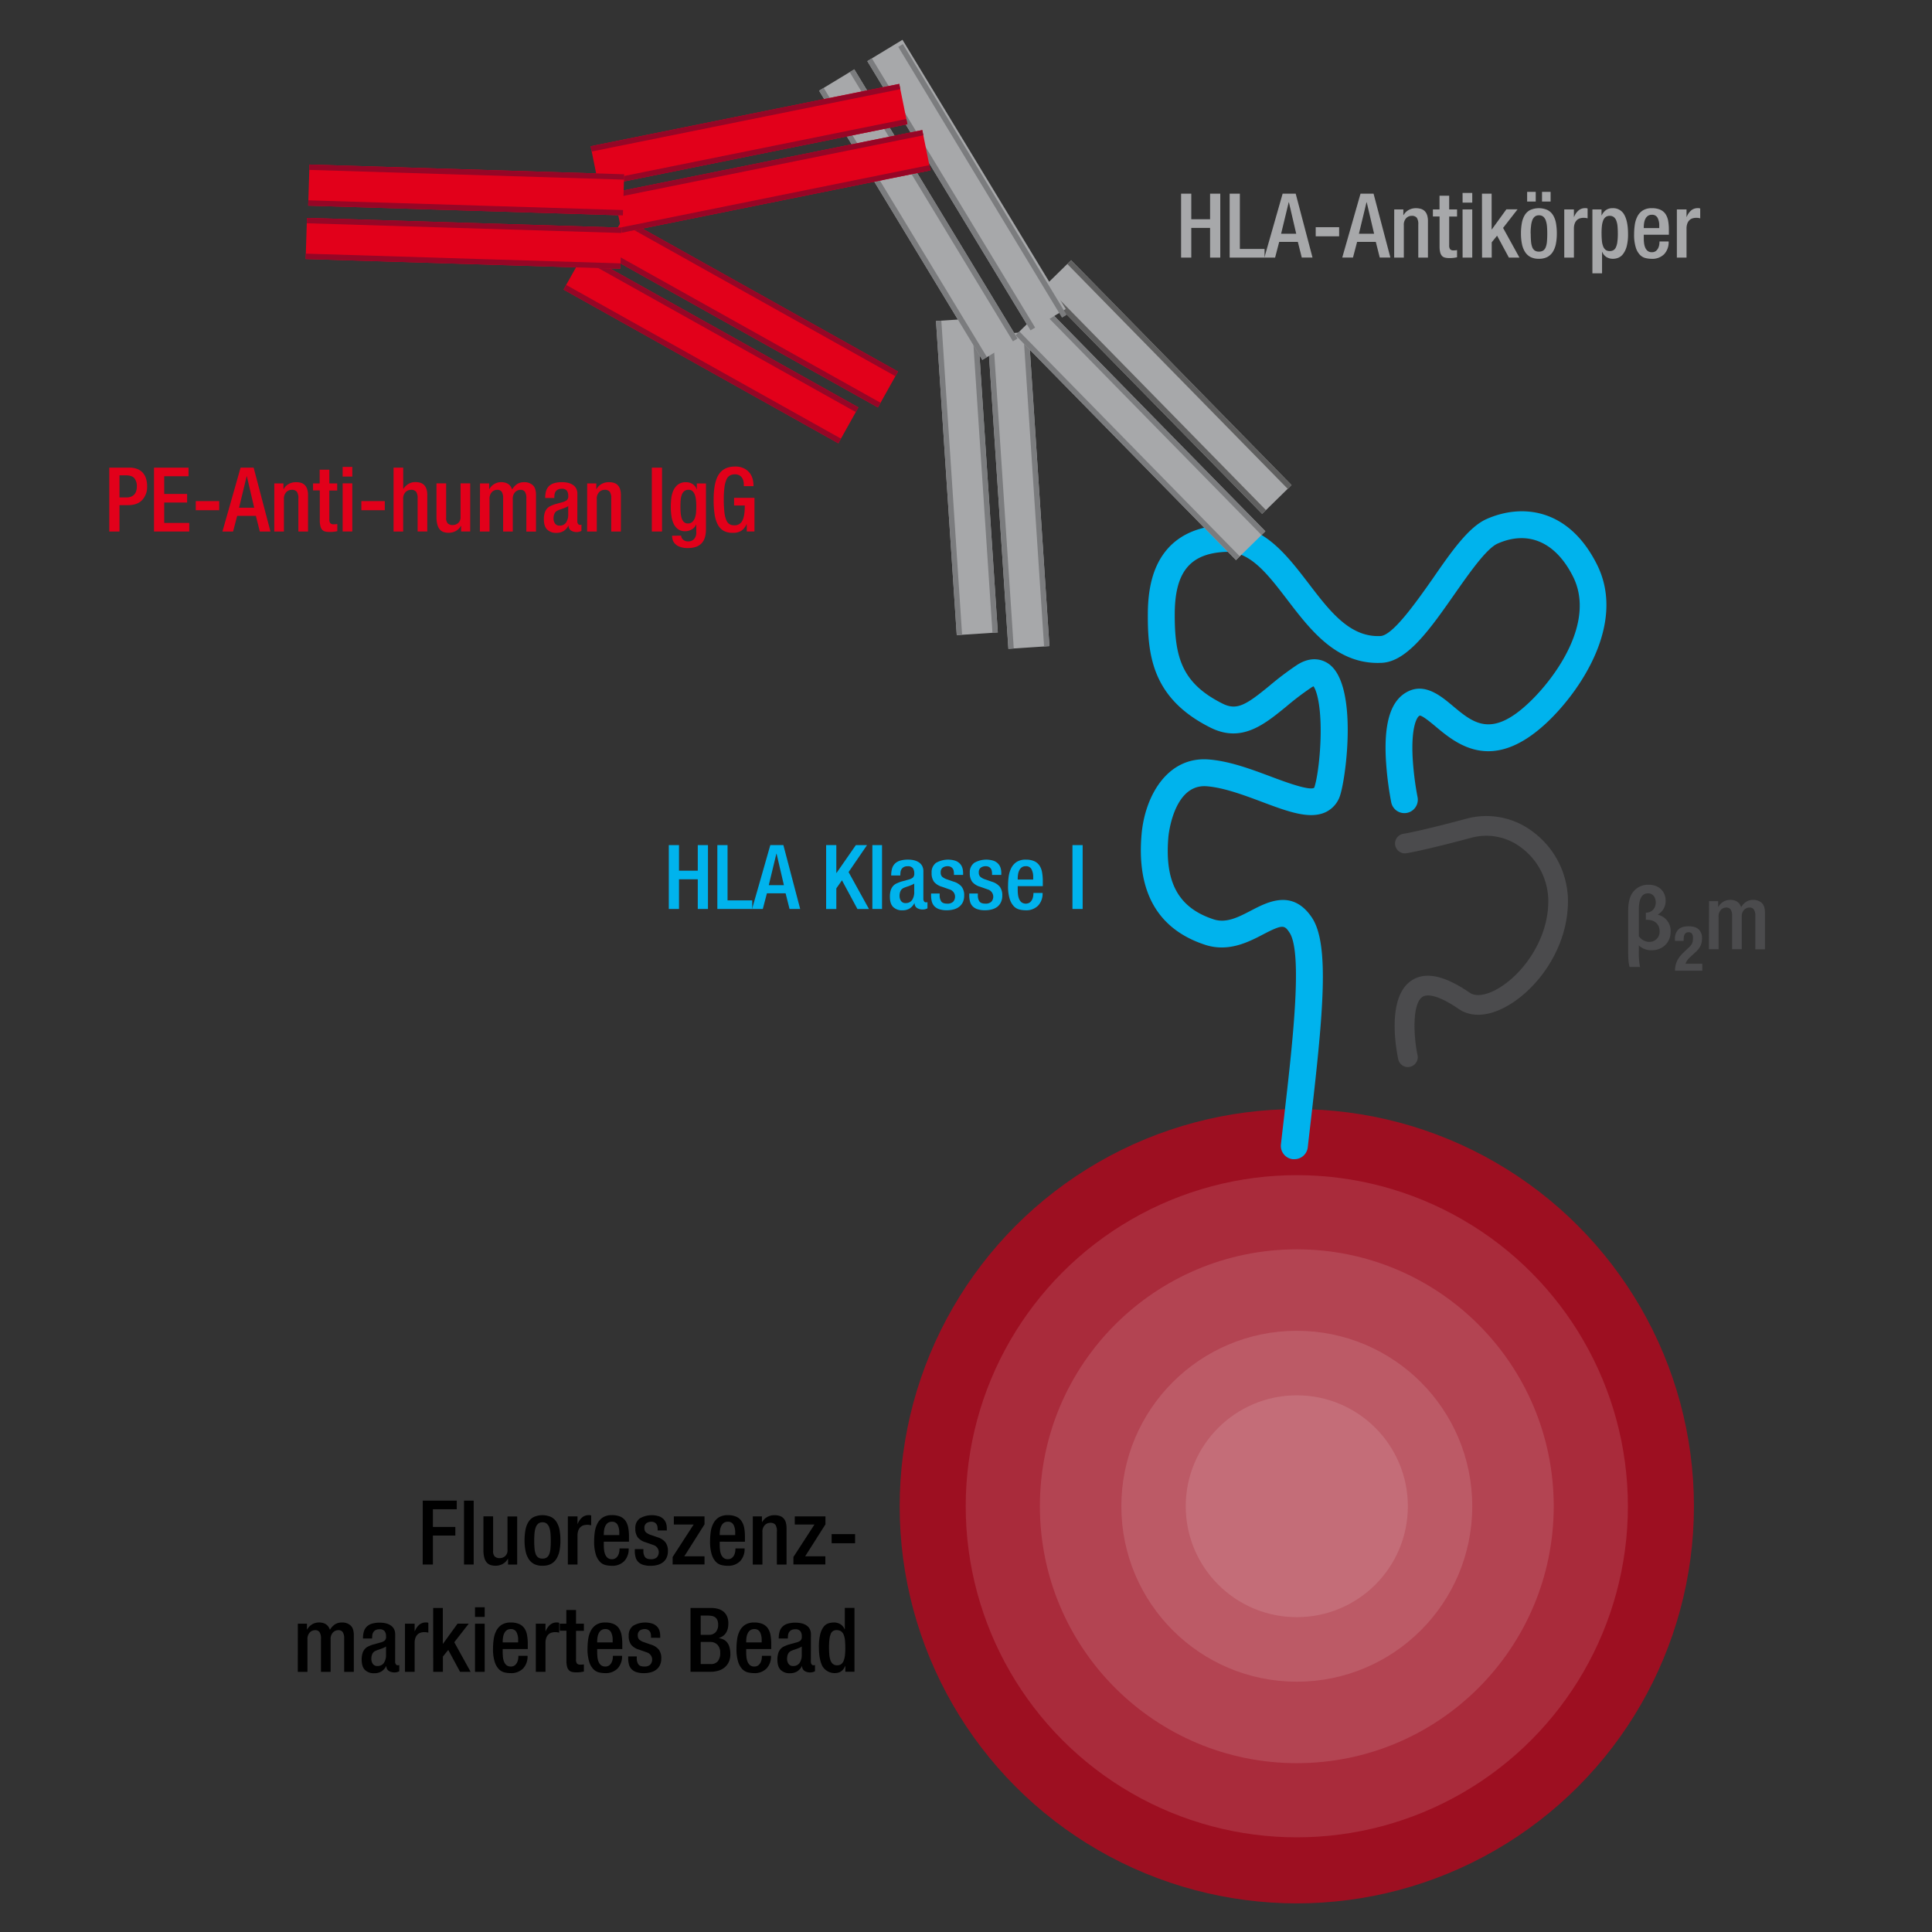 <svg id="Ebene_1" data-name="Ebene 1" xmlns="http://www.w3.org/2000/svg" viewBox="0 0 1080 1080"><rect x="0" y="0" width="1080" height="1080" fill="#333333" stroke="none"/><path d="M916.12,528.58v3.1a42.61,42.61,0,0,0,.65,8.85H911c-.65-1.5-.85-5.1-.85-8.55V509.53c0-7.1,1.8-10.2,3.85-12.1a10.62,10.62,0,0,1,7.7-2.85c5.75,0,9.4,3.85,9.4,8.95a8.64,8.64,0,0,1-4.2,7.6v.25a9.22,9.22,0,0,1,7,9.35c0,6.5-4.85,10.45-10.5,10.45a10,10,0,0,1-7.2-2.6Zm0-5.25a7.22,7.22,0,0,0,5.85,3.2,5.62,5.62,0,0,0,5.75-5.95c0-4.1-2.85-6.2-6.5-6.4a9.61,9.61,0,0,0-1.2,0v-3.95a2.48,2.48,0,0,0,.85-.1c3-.35,4.7-2.85,4.7-5.65,0-3.05-1.75-5.1-4.3-5.1-3.25,0-5.15,2.75-5.15,9.15Z" style="fill:#4b4b4d"/><path d="M951.61,542.63H936.35a13.66,13.66,0,0,1,.33-3.08,11.33,11.33,0,0,1,1-2.73,15.16,15.16,0,0,1,1.72-2.54,26.37,26.37,0,0,1,2.4-2.5l2-1.89a10.55,10.55,0,0,0,1.34-1.37,5.45,5.45,0,0,0,.79-1.26,4.63,4.63,0,0,0,.37-1.36,14,14,0,0,0,.09-1.68c0-2.05-.82-3.08-2.45-3.08a2.27,2.27,0,0,0-2.33,1.43,5,5,0,0,0-.39,1.54c0,.59-.08,1.2-.08,1.86h-4.83v-1a7.19,7.19,0,0,1,1.85-5.32q1.86-1.85,5.85-1.85c2.52,0,4.38.58,5.6,1.75a6.63,6.63,0,0,1,1.82,5,11,11,0,0,1-.21,2.24,8.57,8.57,0,0,1-.67,2,8.86,8.86,0,0,1-1.19,1.84,16.78,16.78,0,0,1-1.78,1.84l-2.8,2.59a10.23,10.23,0,0,0-1.75,2,5.79,5.79,0,0,0-.81,1.66h9.35Z" style="fill:#4b4b4d"/><path d="M955.37,503.73h5.1v3.15h.15a7.48,7.48,0,0,1,6.45-3.85,8.78,8.78,0,0,1,2.5.32,5.64,5.64,0,0,1,1.77.88,5.11,5.11,0,0,1,1.2,1.3,7.65,7.65,0,0,1,.78,1.6,9.11,9.11,0,0,1,2.75-3,7.13,7.13,0,0,1,4-1.07,6.89,6.89,0,0,1,4.7,1.62q1.84,1.64,1.85,5.53v20.45h-5.4V512.18a6.63,6.63,0,0,0-.8-3.78,2.88,2.88,0,0,0-2.45-1.07,4.19,4.19,0,0,0-3,1.27,5.32,5.32,0,0,0-1.32,4v18h-5.4V512.18a6.63,6.63,0,0,0-.8-3.78,2.94,2.94,0,0,0-2.5-1.07,4.09,4.09,0,0,0-2.95,1.27,5.36,5.36,0,0,0-1.3,4v18h-5.4Z" style="fill:#4b4b4d"/><path d="M660.24,108.26h5.7v14.3h10.5v-14.3h5.7V144h-5.7v-16.6h-10.5V144h-5.7Z" style="fill:#a7a8aa"/><path d="M687.39,108.26h5.7v30.9h13.8V144h-19.5Z" style="fill:#a7a8aa"/><path d="M717,108.26h7.3l9.4,35.7h-6l-2.2-8.75H715.08L712.79,144h-6Zm7.59,22.4-4.09-17.6h-.1l-4.25,17.6Z" style="fill:#a7a8aa"/><path d="M735.49,127h13.09v5.1H735.49Z" style="fill:#a7a8aa"/><path d="M760.54,108.26h7.29l9.4,35.7h-5.94l-2.21-8.75H758.63l-2.3,8.75h-6Zm7.59,22.4L764,113.06h-.11l-4.25,17.6Z" style="fill:#a7a8aa"/><path d="M779.38,117.06h5.1v3.15h.15a7.17,7.17,0,0,1,2.83-2.82,8.1,8.1,0,0,1,4.07-1,9.49,9.49,0,0,1,2.78.38,5.13,5.13,0,0,1,2.1,1.22,5.69,5.69,0,0,1,1.35,2.25,10.77,10.77,0,0,1,.47,3.45V144h-5.4V125.51a6.39,6.39,0,0,0-.82-3.77,3.48,3.48,0,0,0-2.93-1.08,4.18,4.18,0,0,0-3,1.28,5.3,5.3,0,0,0-1.33,4V144h-5.4Z" style="fill:#a7a8aa"/><path d="M801,117.06h3.7v-7.65h5.4v7.65h4.4v4h-4.4v16.05a3.55,3.55,0,0,0,.53,2.23,2.44,2.44,0,0,0,1.92.62,10.28,10.28,0,0,0,1.95-.15v4a17.72,17.72,0,0,1-4.35.45,9.85,9.85,0,0,1-2.37-.25,3.33,3.33,0,0,1-1.7-.95,4.53,4.53,0,0,1-1-2,13.09,13.09,0,0,1-.35-3.33v-16.7H801Z" style="fill:#a7a8aa"/><path d="M817.58,107.86H823v5.4h-5.4Zm0,9.2H823V144h-5.4Z" style="fill:#a7a8aa"/><path d="M828.43,108.26h5.4v20h.1l8.15-11.25,6.25,0-8.1,10.4L849.38,144h-5.9l-6.6-12.25-3,3.7V144h-5.4Z" style="fill:#a7a8aa"/><path d="M860.23,144.66a9.87,9.87,0,0,1-4.7-1,8.21,8.21,0,0,1-3.07-2.9,13.16,13.16,0,0,1-1.7-4.48,29.08,29.08,0,0,1-.53-5.75,31.82,31.82,0,0,1,.48-5.75,13.12,13.12,0,0,1,1.6-4.47,7.67,7.67,0,0,1,3.05-2.9,12,12,0,0,1,9.72,0,7.8,7.8,0,0,1,3.1,2.9,12.93,12.93,0,0,1,1.63,4.47,32.8,32.8,0,0,1,.47,5.75,29.11,29.11,0,0,1-.52,5.75,13.37,13.37,0,0,1-1.7,4.48,8.22,8.22,0,0,1-3.1,2.9A10,10,0,0,1,860.23,144.66Zm-6.55-37.4h4.8v5.4h-4.8Zm2,23.25c0,1.7.06,3.19.18,4.48a11.31,11.31,0,0,0,.67,3.17,4.06,4.06,0,0,0,1.4,1.88,4.1,4.1,0,0,0,2.35.62,4.18,4.18,0,0,0,2.4-.62,4,4,0,0,0,1.4-1.88,11.29,11.29,0,0,0,.68-3.17c.11-1.29.17-2.78.17-4.48,0-1.5-.06-2.86-.17-4.1a12.57,12.57,0,0,0-.68-3.2,4.83,4.83,0,0,0-1.4-2.1,3.63,3.63,0,0,0-2.4-.75,3.56,3.56,0,0,0-2.35.75,4.91,4.91,0,0,0-1.4,2.1,12.59,12.59,0,0,0-.67,3.2C855.69,127.65,855.63,129,855.63,130.51ZM862,107.26h4.8v5.4H862Z" style="fill:#a7a8aa"/><path d="M874.43,117.06h5.4v4.2h.1a9,9,0,0,1,2.43-3.57,5.57,5.57,0,0,1,3.82-1.33,2.92,2.92,0,0,1,1.3.2v5.5a8.26,8.26,0,0,0-.92-.2,8.07,8.07,0,0,0-1.33-.1,7.83,7.83,0,0,0-1.87.25,4.24,4.24,0,0,0-1.75.93,5,5,0,0,0-1.28,1.87,8.07,8.07,0,0,0-.5,3V144h-5.4Z" style="fill:#a7a8aa"/><path d="M910.08,130.86a25.9,25.9,0,0,1-.77,6.93,12.45,12.45,0,0,1-2,4.2,6.52,6.52,0,0,1-2.67,2.1,8,8,0,0,1-2.88.57,6.76,6.76,0,0,1-3.8-1,6.18,6.18,0,0,1-2.3-2.83h-.1v11.95h-5.4v-35.7h5.1v3.3h.1a7.53,7.53,0,0,1,2.33-2.9,6.06,6.06,0,0,1,3.72-1.1,7,7,0,0,1,6.63,3.78Q910.09,123.91,910.08,130.86Zm-5.7-.25c0-1.53-.06-2.91-.17-4.12a11.82,11.82,0,0,0-.68-3.13,4.54,4.54,0,0,0-1.4-2,3.68,3.68,0,0,0-2.3-.7,3.61,3.61,0,0,0-2.27.68,4.38,4.38,0,0,0-1.38,1.92,12.2,12.2,0,0,0-.7,3,36,36,0,0,0-.2,3.92c0,1.6.06,3,.18,4.3a11.1,11.1,0,0,0,.7,3.2,4.54,4.54,0,0,0,1.4,2,3.7,3.7,0,0,0,2.32.67,4.08,4.08,0,0,0,2-.47,3.48,3.48,0,0,0,1.4-1.6,10.47,10.47,0,0,0,.83-3A33.72,33.72,0,0,0,904.38,130.61Z" style="fill:#a7a8aa"/><path d="M918.88,131.21v1.55c0,.9,0,1.84.13,2.8a9.1,9.1,0,0,0,.6,2.65,4.93,4.93,0,0,0,1.37,2,3.58,3.58,0,0,0,2.4.77,3.49,3.49,0,0,0,2.3-.7,4.67,4.67,0,0,0,1.3-1.67,6.92,6.92,0,0,0,.58-2,15,15,0,0,0,.12-1.63h5.1a9.76,9.76,0,0,1-2.52,7.13,9.3,9.3,0,0,1-6.93,2.57,15.07,15.07,0,0,1-3.4-.4,6.53,6.53,0,0,1-3.17-1.8,10.23,10.23,0,0,1-2.35-4.15,23.78,23.78,0,0,1-.93-7.4,36.87,36.87,0,0,1,.38-5.25,14.51,14.51,0,0,1,1.45-4.67,8.63,8.63,0,0,1,3-3.35,9.18,9.18,0,0,1,5.1-1.28,11.42,11.42,0,0,1,4.65.83,7,7,0,0,1,2.93,2.37,10,10,0,0,1,1.5,3.78,27.21,27.21,0,0,1,.42,5v2.85Zm8.65-3.7v-1.45a9,9,0,0,0-.92-4.27,3.36,3.36,0,0,0-3.23-1.73,3.71,3.71,0,0,0-2.15.58,4.21,4.21,0,0,0-1.37,1.55,7.45,7.45,0,0,0-.75,2.22,14.48,14.48,0,0,0-.23,2.55v.55Z" style="fill:#a7a8aa"/><path d="M937.38,117.06h5.4v4.2h.1a9,9,0,0,1,2.43-3.57,5.57,5.57,0,0,1,3.82-1.33,3,3,0,0,1,1.3.2v5.5a8.26,8.26,0,0,0-.92-.2,8.07,8.07,0,0,0-1.33-.1,7.83,7.83,0,0,0-1.87.25,4.24,4.24,0,0,0-1.75.93,4.88,4.88,0,0,0-1.28,1.87,8.07,8.07,0,0,0-.5,3V144h-5.4Z" style="fill:#a7a8aa"/><path d="M373.86,472.42h5.7v14.3h10.5v-14.3h5.7v35.7h-5.7v-16.6h-10.5v16.6h-5.7Z" style="fill:#00b3ed"/><path d="M401,472.42h5.7v30.9h13.8v4.8H401Z" style="fill:#00b3ed"/><path d="M430.61,472.42h7.3l9.4,35.7h-5.95l-2.2-8.75H428.71l-2.3,8.75h-6Zm7.6,22.4-4.1-17.6H434l-4.25,17.6Z" style="fill:#00b3ed"/><path d="M461.81,472.42h5.7V488h.1l10.8-15.55h6.25l-10.3,15.05,11.4,20.65h-6.45l-8.65-16.05-3.15,4.5v11.55h-5.7Z" style="fill:#00b3ed"/><path d="M487.66,472.42h5.4v35.7h-5.4Z" style="fill:#00b3ed"/><path d="M516.16,502.52a2.22,2.22,0,0,0,.4,1.32,1.17,1.17,0,0,0,1,.58,2.09,2.09,0,0,0,.9-.15v3.5a6.94,6.94,0,0,1-1.18.45,5.28,5.28,0,0,1-1.47.2,6,6,0,0,1-3.13-.8,3.14,3.14,0,0,1-1.42-2.75h-.1a7.84,7.84,0,0,1-2.7,3,7.57,7.57,0,0,1-4,1,7,7,0,0,1-5.15-1.83c-1.24-1.21-1.85-3.12-1.85-5.72a12.11,12.11,0,0,1,.47-3.68,6.71,6.71,0,0,1,1.3-2.35,6,6,0,0,1,2-1.45,24.64,24.64,0,0,1,2.5-1l4.2-1.15a6.94,6.94,0,0,0,2.3-1.05,2.88,2.88,0,0,0,.85-2.4,4.92,4.92,0,0,0-.78-2.93,3.4,3.4,0,0,0-2.92-1.07,4.38,4.38,0,0,0-2.15.45,3.4,3.4,0,0,0-1.25,1.15,4.1,4.1,0,0,0-.58,1.65,15.15,15.15,0,0,0-.12,1.9h-5.1a14.06,14.06,0,0,1,.47-3.8,6.43,6.43,0,0,1,1.58-2.78,7,7,0,0,1,2.92-1.7,15.21,15.21,0,0,1,4.48-.57,14.27,14.27,0,0,1,3.35.37,8.47,8.47,0,0,1,2.7,1.15,5.74,5.74,0,0,1,1.82,2,6.34,6.34,0,0,1,.68,3.05Zm-5.1-8.6a6.15,6.15,0,0,1-1.33.72c-.51.22-1.05.43-1.6.63s-1.1.39-1.65.57a11.85,11.85,0,0,0-1.42.58,3.39,3.39,0,0,0-1.68,1.7,6.33,6.33,0,0,0-.52,2.65,4.86,4.86,0,0,0,.82,2.87,2.87,2.87,0,0,0,2.53,1.18,4.18,4.18,0,0,0,3.65-1.7,8,8,0,0,0,1.2-4.7Z" style="fill:#00b3ed"/><path d="M533.26,489.07v-.7a7.91,7.91,0,0,0-.15-1.55,3.26,3.26,0,0,0-.58-1.33,3.1,3.1,0,0,0-1.1-.92,3.76,3.76,0,0,0-1.72-.35,4.61,4.61,0,0,0-2.73.8,3.07,3.07,0,0,0-1.12,2.7,3.19,3.19,0,0,0,.82,2.4,8.43,8.43,0,0,0,3,1.55l3.45,1.2a9.28,9.28,0,0,1,4.42,2.77,7.79,7.79,0,0,1,1.43,5,8.42,8.42,0,0,1-.75,3.7,7.14,7.14,0,0,1-2.05,2.55,8.47,8.47,0,0,1-3.08,1.47,14.37,14.37,0,0,1-3.77.48,13.21,13.21,0,0,1-4.25-.58,6.56,6.56,0,0,1-2.73-1.65,6.11,6.11,0,0,1-1.45-2.62,13.38,13.38,0,0,1-.42-3.5v-1h4.8v.85a6,6,0,0,0,.9,3.6q.9,1.2,3.3,1.2a4.58,4.58,0,0,0,3.32-1.05,4.22,4.22,0,0,0-1.87-6.85l-4.4-1.55a8.83,8.83,0,0,1-4.4-2.75,8,8,0,0,1-1.35-5,6.46,6.46,0,0,1,2.47-5.6,13.49,13.49,0,0,1,10.93-1.13,6.63,6.63,0,0,1,2.57,1.75,6.07,6.07,0,0,1,1.28,2.38,10,10,0,0,1,.35,2.55v1.2Z" style="fill:#00b3ed"/><path d="M554.56,489.07v-.7a7.91,7.91,0,0,0-.15-1.55,3.26,3.26,0,0,0-.58-1.33,3.1,3.1,0,0,0-1.1-.92,3.76,3.76,0,0,0-1.72-.35,4.61,4.61,0,0,0-2.73.8,3.07,3.07,0,0,0-1.12,2.7,3.19,3.19,0,0,0,.82,2.4,8.43,8.43,0,0,0,3,1.55l3.45,1.2a9.28,9.28,0,0,1,4.42,2.77,7.79,7.79,0,0,1,1.43,5,8.42,8.42,0,0,1-.75,3.7,7.14,7.14,0,0,1-2,2.55,8.47,8.47,0,0,1-3.08,1.47,14.37,14.37,0,0,1-3.77.48,13.21,13.21,0,0,1-4.25-.58,6.56,6.56,0,0,1-2.73-1.65,6,6,0,0,1-1.45-2.62,13.38,13.38,0,0,1-.42-3.5v-1h4.8v.85a6,6,0,0,0,.9,3.6q.9,1.2,3.3,1.2a4.58,4.58,0,0,0,3.32-1.05,4.22,4.22,0,0,0-1.87-6.85l-4.4-1.55a8.83,8.83,0,0,1-4.4-2.75,8,8,0,0,1-1.35-5,6.46,6.46,0,0,1,2.47-5.6,13.49,13.49,0,0,1,10.93-1.13,6.63,6.63,0,0,1,2.57,1.75,6.07,6.07,0,0,1,1.28,2.38,10,10,0,0,1,.35,2.55v1.2Z" style="fill:#00b3ed"/><path d="M568.91,495.37v1.55c0,.9,0,1.83.12,2.8a9.44,9.44,0,0,0,.6,2.65,4.94,4.94,0,0,0,1.38,2,4.1,4.1,0,0,0,4.7.08,4.82,4.82,0,0,0,1.3-1.68,6.52,6.52,0,0,0,.57-2,12.86,12.86,0,0,0,.13-1.62h5.1a9.74,9.74,0,0,1-2.53,7.12,9.23,9.23,0,0,1-6.92,2.58,15,15,0,0,1-3.4-.4,6.64,6.64,0,0,1-3.18-1.8,10.42,10.42,0,0,1-2.35-4.15,23.82,23.82,0,0,1-.92-7.4,36.66,36.66,0,0,1,.37-5.25,14.91,14.91,0,0,1,1.45-4.68,8.8,8.8,0,0,1,3-3.35,9.18,9.18,0,0,1,5.1-1.27,11.49,11.49,0,0,1,4.65.82,6.94,6.94,0,0,1,2.92,2.38,9.63,9.63,0,0,1,1.5,3.77,27.27,27.27,0,0,1,.43,5v2.85Zm8.65-3.7v-1.45a8.94,8.94,0,0,0-.93-4.28,3.33,3.33,0,0,0-3.22-1.72,3.76,3.76,0,0,0-2.15.57,4.32,4.32,0,0,0-1.38,1.55,7.51,7.51,0,0,0-.75,2.23,14.31,14.31,0,0,0-.22,2.55v.55Z" style="fill:#00b3ed"/><path d="M599.51,472.42h5.7v35.7h-5.7Z" style="fill:#00b3ed"/><path d="M61.09,261.42h11.3a11.64,11.64,0,0,1,4.42.77,8.25,8.25,0,0,1,3.08,2.15,8.74,8.74,0,0,1,1.77,3.28,14.26,14.26,0,0,1,.58,4.2,10.66,10.66,0,0,1-2.73,7.67c-1.81,1.92-4.39,2.88-7.72,2.88h-5v14.75h-5.7Zm5.7,16.65h4a7,7,0,0,0,2.17-.33,4.73,4.73,0,0,0,1.83-1.05,4.82,4.82,0,0,0,1.25-1.9,8,8,0,0,0,.45-2.87,7,7,0,0,0-1.35-4.55c-.9-1.1-2.49-1.65-4.75-1.65H66.79Z" style="fill:#e2001a"/><path d="M86.09,261.42h19.3v4.8H91.79v9.9h12.8v4.8H91.79v11.4h14v4.8H86.09Z" style="fill:#e2001a"/><path d="M109.44,280.12h13.1v5.1h-13.1Z" style="fill:#e2001a"/><path d="M134.49,261.42h7.3l9.4,35.7h-5.95l-2.2-8.75H132.59l-2.3,8.75h-5.95Zm7.6,22.4-4.1-17.6h-.1l-4.25,17.6Z" style="fill:#e2001a"/><path d="M153.34,270.22h5.1v3.15h.15a7.17,7.17,0,0,1,2.82-2.83,8.24,8.24,0,0,1,4.08-1,9.48,9.48,0,0,1,2.77.37,5,5,0,0,1,2.1,1.23,5.69,5.69,0,0,1,1.35,2.25,10.71,10.71,0,0,1,.48,3.45v20.3h-5.4V278.67a6.43,6.43,0,0,0-.83-3.78,3.49,3.49,0,0,0-2.92-1.07,4.19,4.19,0,0,0-3,1.27,5.32,5.32,0,0,0-1.32,4v18.05h-5.4Z" style="fill:#e2001a"/><path d="M175,270.22h3.7v-7.65h5.4v7.65h4.4v4h-4.4v16a3.5,3.5,0,0,0,.52,2.22,2.41,2.41,0,0,0,1.93.63,10.28,10.28,0,0,0,2-.15v4a17.83,17.83,0,0,1-4.35.45,10.48,10.48,0,0,1-2.38-.25,3.45,3.45,0,0,1-1.7-.95,4.52,4.52,0,0,1-1-2,12.57,12.57,0,0,1-.35-3.32v-16.7H175Z" style="fill:#e2001a"/><path d="M191.54,261h5.4v5.4h-5.4Zm0,9.2h5.4v26.9h-5.4Z" style="fill:#e2001a"/><path d="M202,280.12h13.1v5.1H202Z" style="fill:#e2001a"/><path d="M220,261.42h5.4v11.7l.15.1a8.46,8.46,0,0,1,2.83-2.73,7.35,7.35,0,0,1,3.77-1,9.5,9.5,0,0,1,2.78.37,5,5,0,0,1,2.1,1.23,5.69,5.69,0,0,1,1.35,2.25,10.73,10.73,0,0,1,.47,3.45v20.3h-5.4V278.67a6.44,6.44,0,0,0-.82-3.78,3.51,3.51,0,0,0-2.93-1.07,4.17,4.17,0,0,0-3,1.27,5.32,5.32,0,0,0-1.33,4v18.05H220Z" style="fill:#e2001a"/><path d="M257.78,294h-.15a7.15,7.15,0,0,1-2.82,2.82,8.14,8.14,0,0,1-4.08,1,8.63,8.63,0,0,1-2.72-.4,4.84,4.84,0,0,1-2.13-1.4,6.73,6.73,0,0,1-1.37-2.7A16.15,16.15,0,0,1,244,289v-18.8h5.4v19.3a4.14,4.14,0,0,0,.95,3.12,3.83,3.83,0,0,0,2.7.88,4.63,4.63,0,0,0,3.08-1.13,4.18,4.18,0,0,0,1.32-3.37v-18.8h5.4v26.9h-5.1Z" style="fill:#e2001a"/><path d="M268.33,270.22h5.1v3.15h.15a7.52,7.52,0,0,1,6.45-3.85,8.73,8.73,0,0,1,2.5.32,5.81,5.81,0,0,1,1.78.88,5.11,5.11,0,0,1,1.2,1.3,8.14,8.14,0,0,1,.77,1.6,9.33,9.33,0,0,1,2.75-3,7.18,7.18,0,0,1,4.05-1.07,6.87,6.87,0,0,1,4.7,1.62c1.24,1.09,1.85,2.93,1.85,5.53v20.45h-5.4V278.67a6.55,6.55,0,0,0-.8-3.78,2.87,2.87,0,0,0-2.45-1.07,4.17,4.17,0,0,0-3,1.27,5.28,5.28,0,0,0-1.33,4v18.05h-5.4V278.67a6.55,6.55,0,0,0-.8-3.78,2.91,2.91,0,0,0-2.5-1.07,4.11,4.11,0,0,0-3,1.27,5.4,5.4,0,0,0-1.3,4v18.05h-5.4Z" style="fill:#e2001a"/><path d="M322.73,291.52a2.29,2.29,0,0,0,.4,1.32,1.18,1.18,0,0,0,1,.58,2.09,2.09,0,0,0,.9-.15v3.5a6.51,6.51,0,0,1-1.17.45,5.3,5.3,0,0,1-1.48.2,5.93,5.93,0,0,1-3.12-.8,3.15,3.15,0,0,1-1.43-2.75h-.1a7.69,7.69,0,0,1-2.7,3,7.55,7.55,0,0,1-4,1,7,7,0,0,1-5.15-1.83q-1.85-1.82-1.85-5.72a11.77,11.77,0,0,1,.48-3.68,6.56,6.56,0,0,1,1.3-2.35,6,6,0,0,1,2-1.45,25.59,25.59,0,0,1,2.5-1l4.2-1.15a6.75,6.75,0,0,0,2.3-1.05,2.85,2.85,0,0,0,.85-2.4,5,5,0,0,0-.77-2.93,3.42,3.42,0,0,0-2.93-1.07,4.4,4.4,0,0,0-2.15.45,3.48,3.48,0,0,0-1.25,1.15,4,4,0,0,0-.57,1.65,13.48,13.48,0,0,0-.13,1.9h-5.1a13.65,13.65,0,0,1,.48-3.8,6.42,6.42,0,0,1,1.57-2.78,7,7,0,0,1,2.93-1.7,15.14,15.14,0,0,1,4.47-.57,14.21,14.21,0,0,1,3.35.37,8.28,8.28,0,0,1,2.7,1.15,5.68,5.68,0,0,1,1.83,2,6.34,6.34,0,0,1,.67,3.05Zm-5.1-8.6a6.06,6.06,0,0,1-1.32.72c-.52.22-1.05.43-1.6.63s-1.1.39-1.65.57a12.05,12.05,0,0,0-1.43.58,3.41,3.41,0,0,0-1.67,1.7,6.33,6.33,0,0,0-.53,2.65,4.86,4.86,0,0,0,.83,2.87,2.86,2.86,0,0,0,2.52,1.18,4.17,4.17,0,0,0,3.65-1.7,8,8,0,0,0,1.2-4.7Z" style="fill:#e2001a"/><path d="M328.23,270.22h5.1v3.15h.15a7.26,7.26,0,0,1,2.83-2.83,8.17,8.17,0,0,1,4.07-1,9.5,9.5,0,0,1,2.78.37,5.17,5.17,0,0,1,2.1,1.23,5.69,5.69,0,0,1,1.35,2.25,11,11,0,0,1,.47,3.45v20.3h-5.4V278.67a6.44,6.44,0,0,0-.82-3.78,3.51,3.51,0,0,0-2.93-1.07,4.17,4.17,0,0,0-3,1.27,5.28,5.28,0,0,0-1.33,4v18.05h-5.4Z" style="fill:#e2001a"/><path d="M364.38,261.42h5.7v35.7h-5.7Z" style="fill:#e2001a"/><path d="M380.78,299.42a3,3,0,0,0,1.05,2.22,4,4,0,0,0,2.85,1,4.3,4.3,0,0,0,3.33-1.33,5.29,5.29,0,0,0,1.22-3.72v-4.35h-.1a5.63,5.63,0,0,1-2.45,2.72,7.21,7.21,0,0,1-3.65,1,6.65,6.65,0,0,1-3.9-1.08,7.55,7.55,0,0,1-2.47-2.92,14.37,14.37,0,0,1-1.3-4.3,34.65,34.65,0,0,1-.38-5.25,44.85,44.85,0,0,1,.25-4.65,15,15,0,0,1,1.15-4.5,8.64,8.64,0,0,1,2.6-3.38,7.22,7.22,0,0,1,4.55-1.32,6.72,6.72,0,0,1,2.2.35,6.18,6.18,0,0,1,1.75.92,6,6,0,0,1,1.25,1.28,4.51,4.51,0,0,1,.7,1.45h.1v-3.3h5.1v25.6a16.1,16.1,0,0,1-.55,4.4,8.3,8.3,0,0,1-1.75,3.3,7.7,7.7,0,0,1-3.12,2.07,13,13,0,0,1-4.63.73,12,12,0,0,1-4.77-.78,7,7,0,0,1-2.68-1.85,5.3,5.3,0,0,1-1.17-2.25,8.73,8.73,0,0,1-.28-2Zm-.4-16.6c0,1.17,0,2.32.1,3.47a14.84,14.84,0,0,0,.5,3.15,5.26,5.26,0,0,0,1.25,2.3,3.11,3.11,0,0,0,2.35.88,3.42,3.42,0,0,0,2.48-.9,6,6,0,0,0,1.42-2.28,11.75,11.75,0,0,0,.63-3.07q.12-1.69.12-3.3t-.15-3.3a13,13,0,0,0-.6-3,5.3,5.3,0,0,0-1.3-2.15,3.1,3.1,0,0,0-2.25-.82,3.69,3.69,0,0,0-2.35.7,4.57,4.57,0,0,0-1.4,1.92,10.18,10.18,0,0,0-.65,2.88C380.43,280.42,380.38,281.59,380.38,282.82Z" style="fill:#e2001a"/><path d="M417.43,293h-.1a8.41,8.41,0,0,1-2.9,3.7,8.86,8.86,0,0,1-4.9,1.15,10.18,10.18,0,0,1-4.95-1.1,8.42,8.42,0,0,1-3.28-3.4,17.64,17.64,0,0,1-1.82-5.78,53.23,53.23,0,0,1-.55-8.27q0-9.56,2.82-14t9-4.5a11,11,0,0,1,5.4,1.15,9.31,9.31,0,0,1,3.17,2.77,9.41,9.41,0,0,1,1.5,3.4,15,15,0,0,1,.38,3v.65h-5.4v-.85a9.5,9.5,0,0,0-.23-2,5.27,5.27,0,0,0-.8-1.87,4.24,4.24,0,0,0-1.55-1.38,5,5,0,0,0-2.42-.52,5.84,5.84,0,0,0-2.68.6,4.61,4.61,0,0,0-1.95,2.17,15.29,15.29,0,0,0-1.17,4.33,49.68,49.68,0,0,0-.4,7,59.78,59.78,0,0,0,.35,7.1,15.94,15.94,0,0,0,1.07,4.42,4.7,4.7,0,0,0,1.8,2.25,4.92,4.92,0,0,0,2.53.63A4.69,4.69,0,0,0,415,291q1.35-2.55,1.35-8.4h-6v-4.3h11.4v18.8h-4.3Z" style="fill:#e2001a"/><circle cx="724.92" cy="842" r="222" style="fill:#9d0f21"/><circle cx="724.92" cy="842" r="185.08" style="fill:#fff;opacity:0.12"/><circle cx="724.92" cy="842" r="143.62" style="fill:#fff;opacity:0.12"/><circle cx="724.92" cy="842" r="98.08" style="fill:#fff;opacity:0.12"/><ellipse cx="724.92" cy="842" rx="62.08" ry="62" style="fill:#fff;opacity:0.12"/><path d="M723.51,648a8.08,8.08,0,0,1-.85,0,7.49,7.49,0,0,1-6.61-8.29c.55-4.87,1.11-9.76,1.68-14.63,4.76-41.24,10.69-92.56,3.06-103.83-2.76-4.08-3.63-4.67-14.53,1-8.22,4.3-19.49,10.19-32.6,5.9-26.39-8.65-38.34-29.44-35.51-61.78,1.86-21.34,14.35-43.52,37.4-41.83,11.65.86,24.09,5.52,35.06,9.64,7.39,2.77,21.15,7.92,24,6.22h0a5.26,5.26,0,0,0,.24-.62c1.72-5.48,3.46-18.88,3.41-31.81-.06-15.81-2.67-22.55-4-24.31a7.25,7.25,0,0,0-1.18.65A157.43,157.43,0,0,0,719,395c-12.27,10-24.94,20.44-42.35,11.74-32.53-16.26-35.15-40.41-35-63.74.07-14.67,3.09-25.79,9.25-34,7.07-9.46,18.09-14.66,32.73-15.45,22-1.19,35.2,16.06,48,32.75,11.83,15.47,23,30.08,40.08,29.25,6.91-.34,20.17-19.28,29-31.81C811.51,308.08,821,294.59,831,290.15c19.39-8.62,45.79-6.44,61.76,25.5,16.47,33-9.56,70.68-27.54,87.78-12.92,12.29-23.94,16.5-33.26,16.5-12.94,0-22.61-8.09-29.56-13.91-2.7-2.26-7.22-6-8.76-6h0a2.22,2.22,0,0,0-.31.19c-1.73,1.2-4.45,7.42-3.66,23.16a168.9,168.9,0,0,0,2.74,22.17,7.5,7.5,0,0,1-14.7,3,183.27,183.27,0,0,1-3-24.24c-1-19.13,2.32-31,10.1-36.43,10.54-7.3,20.2.79,27.25,6.69,11.64,9.74,21.7,18.16,42.85-1.95,15-14.27,37-45.1,24.46-70.22-9.69-19.38-25.09-26.12-42.24-18.5-6.2,2.76-15.76,16.41-24.19,28.45-13.5,19.28-26.25,37.5-40.49,38.19-.75,0-1.5.06-2.23.06-23.6,0-37.87-18.66-50.5-35.18-11.35-14.83-21.14-27.64-35.23-26.88-19.38,1.05-27.7,11.38-27.8,34.54-.11,24.41,4,38.89,26.74,50.26,8,4,13.23.66,26.14-9.92a170.83,170.83,0,0,1,15.42-11.66c9.05-5.88,15.65-2.25,18.07-.42,15.89,12,9.59,62,6.18,72.95a15.44,15.44,0,0,1-8,9.62c-9,4.4-21.43-.26-35.83-5.66-10-3.76-21.4-8-30.9-8.72-18.62-1.38-21.33,27.88-21.36,28.17-2.23,25.52,5.56,39.77,25.25,46.22,7.08,2.33,13.83-1.2,21-4.93,9.21-4.81,23.12-12.08,33.9,3.86,10,14.8,6.46,52.92-.58,114-.56,4.86-1.13,9.74-1.68,14.59A7.5,7.5,0,0,1,723.51,648Z" style="fill:#00b3ed"/><path d="M787,596.5a5.5,5.5,0,0,1-5.37-4.36c-1.21-5.72-6.54-34.7,7.38-44,7.75-5.17,18.42-2.94,32.62,6.82,3.18,2.19,8.53,1.56,14.66-1.72,14.39-7.7,29.53-27.9,29.22-50.17A37.42,37.42,0,0,0,850.61,474a32.09,32.09,0,0,0-28.18-5.68c-26,7-35.67,8.56-36.07,8.62a5.5,5.5,0,1,1-1.72-10.86c.09,0,9.68-1.58,34.93-8.38a42.86,42.86,0,0,1,37.67,7.53,48.49,48.49,0,0,1,19.26,37.7c.37,26.92-17.34,50.57-35,60-10,5.37-19.3,5.75-26.09,1.08-9.5-6.53-16.89-9-20.27-6.73-5.75,3.84-5,21.7-2.73,32.56a5.5,5.5,0,0,1-4.24,6.52A5.69,5.69,0,0,1,787,596.5Z" style="fill:#4b4b4d"/><rect x="481.4" y="262.64" width="176" height="23" transform="translate(805.37 -312.1) rotate(86.22)" style="fill:#a7a8aa"/><rect x="491.37" y="271.98" width="176" height="3" transform="translate(814.03 -322.68) rotate(86.22)" style="fill:#7b7c7e"/><rect x="471.42" y="273.29" width="176" height="3" transform="translate(796.71 -301.53) rotate(86.22)" style="fill:#7b7c7e"/><rect x="452.53" y="255" width="176" height="23" transform="translate(770.79 -290.44) rotate(86.22)" style="fill:#a7a8aa"/><rect x="462.51" y="264.34" width="176" height="3" transform="translate(779.45 -301.01) rotate(86.22)" style="fill:#7b7c7e"/><rect x="442.55" y="265.66" width="176" height="3" transform="translate(762.12 -279.86) rotate(86.22)" style="fill:#7b7c7e"/><rect x="564.11" y="204.88" width="176" height="23" transform="translate(350.17 -400.79) rotate(45.57)" style="fill:#a7a8aa"/><rect x="571.25" y="207.88" width="176" height="3" transform="translate(347.31 -407.99) rotate(45.57)" style="fill:#606060"/><rect x="556.97" y="221.88" width="176" height="3" transform="translate(353.03 -393.59) rotate(45.57)" style="fill:#606060"/><rect x="549.48" y="230.72" width="176" height="23" transform="translate(364.24 -382.59) rotate(45.57)" style="fill:#a7a8aa"/><rect x="556.62" y="233.72" width="176" height="3" transform="translate(361.38 -389.79) rotate(45.57)" style="fill:#7b7c7e"/><rect x="542.34" y="247.72" width="176" height="3" transform="translate(367.09 -375.39) rotate(45.57)" style="fill:#7b7c7e"/><rect x="452.3" y="91.95" width="176" height="23" transform="translate(348.62 -412.19) rotate(58.77)" style="fill:#a7a8aa"/><rect x="460.85" y="96.77" width="176" height="3" transform="matrix(0.52, 0.86, -0.86, 0.52, 348.3, -422)" style="fill:#7b7c7e"/><rect x="443.75" y="107.14" width="176" height="3" transform="translate(348.93 -402.38) rotate(58.77)" style="fill:#7b7c7e"/><rect x="425.36" y="108.47" width="176" height="23" transform="translate(349.77 -381.2) rotate(58.77)" style="fill:#a7a8aa"/><rect x="433.91" y="113.29" width="176" height="3" transform="translate(349.45 -391.01) rotate(58.77)" style="fill:#7b7c7e"/><rect x="416.81" y="123.66" width="176" height="3" transform="translate(350.09 -371.39) rotate(58.77)" style="fill:#7b7c7e"/><rect x="331.59" y="163.26" width="176" height="23" transform="translate(138.69 -182.58) rotate(29.22)" style="fill:#e2001a"/><rect x="336.47" y="164.53" width="176" height="3" transform="translate(135.05 -186.08) rotate(29.22)" style="fill:#960626"/><rect x="326.7" y="181.98" width="176" height="3" transform="translate(142.33 -179.09) rotate(29.22)" style="fill:#960626"/><rect x="309.46" y="183.3" width="176" height="23" transform="translate(145.66 -169.23) rotate(29.22)" style="fill:#e2001a"/><rect x="314.34" y="184.58" width="176" height="3" transform="translate(142.02 -172.72) rotate(29.22)" style="fill:#960626"/><rect x="304.58" y="202.03" width="176" height="3" transform="translate(149.3 -165.74) rotate(29.22)" style="fill:#960626"/><rect x="330.71" y="64.06" width="176" height="23" transform="translate(-6.67 84.43) rotate(-11.42)" style="fill:#e2001a"/><rect x="328.73" y="64.26" width="176" height="3" transform="translate(-4.77 83.85) rotate(-11.42)" style="fill:#960626"/><rect x="332.69" y="83.87" width="176" height="3" transform="translate(-8.57 85.02) rotate(-11.42)" style="fill:#960626"/><rect x="343.58" y="89.87" width="176" height="23" transform="translate(-11.53 87.49) rotate(-11.42)" style="fill:#e2001a"/><rect x="341.6" y="90.06" width="176" height="3" transform="translate(-9.62 86.91) rotate(-11.42)" style="fill:#960626"/><rect x="345.56" y="109.67" width="176" height="3" transform="translate(-13.43 88.08) rotate(-11.42)" style="fill:#960626"/><rect x="172.6" y="94.69" width="176" height="23" transform="translate(3.4 -8) rotate(1.77)" style="fill:#e2001a"/><rect x="172.9" y="94.7" width="176" height="3" transform="translate(3.1 -8.01) rotate(1.77)" style="fill:#960626"/><rect x="172.29" y="114.69" width="176" height="3" transform="translate(3.71 -7.98) rotate(1.77)" style="fill:#960626"/><rect x="171.19" y="124.52" width="176" height="23" transform="translate(4.32 -7.94) rotate(1.77)" style="fill:#e2001a"/><rect x="171.5" y="124.52" width="176" height="3" transform="translate(4.02 -7.95) rotate(1.77)" style="fill:#960626"/><rect x="170.88" y="144.51" width="176" height="3" transform="translate(4.63 -7.93) rotate(1.77)" style="fill:#960626"/><path d="M236.33,838.87h19v4.8H242v9.9h12.54v4.8H242v16.2h-5.71Z"/><path d="M259.38,838.87h5.41v35.7h-5.41Z"/><path d="M284,871.42h-.15a7.17,7.17,0,0,1-2.82,2.83,8.24,8.24,0,0,1-4.08,1,8.63,8.63,0,0,1-2.72-.4,4.84,4.84,0,0,1-2.13-1.4,6.6,6.6,0,0,1-1.37-2.7,16.09,16.09,0,0,1-.48-4.3v-18.8h5.4V867a4.18,4.18,0,0,0,.95,3.13,3.88,3.88,0,0,0,2.7.87,4.6,4.6,0,0,0,3.08-1.12,4.2,4.2,0,0,0,1.32-3.38v-18.8h5.4v26.9H284Z"/><path d="M303.23,875.27a9.87,9.87,0,0,1-4.7-1,8.21,8.21,0,0,1-3.07-2.9,13.16,13.16,0,0,1-1.7-4.48,29.08,29.08,0,0,1-.53-5.75,31.82,31.82,0,0,1,.48-5.75,13.12,13.12,0,0,1,1.6-4.47,7.73,7.73,0,0,1,3.05-2.9,12,12,0,0,1,9.72,0,7.8,7.8,0,0,1,3.1,2.9,12.93,12.93,0,0,1,1.63,4.47,32.8,32.8,0,0,1,.47,5.75,29.11,29.11,0,0,1-.52,5.75,13.37,13.37,0,0,1-1.7,4.48,8.22,8.22,0,0,1-3.1,2.9A10,10,0,0,1,303.23,875.27Zm-4.6-14.15c0,1.7.06,3.19.18,4.48a11.31,11.31,0,0,0,.67,3.17,4.06,4.06,0,0,0,1.4,1.88,4.1,4.1,0,0,0,2.35.62,4.18,4.18,0,0,0,2.4-.62,4,4,0,0,0,1.4-1.88,11.29,11.29,0,0,0,.68-3.17c.12-1.29.17-2.78.17-4.48,0-1.5-.05-2.86-.17-4.1a12.57,12.57,0,0,0-.68-3.2,4.83,4.83,0,0,0-1.4-2.1,3.63,3.63,0,0,0-2.4-.75,3.56,3.56,0,0,0-2.35.75,4.91,4.91,0,0,0-1.4,2.1,12.59,12.59,0,0,0-.67,3.2C298.69,858.26,298.63,859.62,298.63,861.12Z"/><path d="M317.43,847.67h5.4v4.2h.1a9,9,0,0,1,2.43-3.57,5.59,5.59,0,0,1,3.82-1.33,2.92,2.92,0,0,1,1.3.2v5.5a8.26,8.26,0,0,0-.92-.2,9.33,9.33,0,0,0-1.33-.1,7.83,7.83,0,0,0-1.87.25,4.24,4.24,0,0,0-1.75.93,5,5,0,0,0-1.28,1.87,8.07,8.07,0,0,0-.5,3.05v16.1h-5.4Z"/><path d="M337.53,861.82v1.55c0,.9,0,1.84.13,2.8a9.1,9.1,0,0,0,.6,2.65,4.93,4.93,0,0,0,1.37,2,3.58,3.58,0,0,0,2.4.77,3.47,3.47,0,0,0,2.3-.7,4.59,4.59,0,0,0,1.3-1.67,6.92,6.92,0,0,0,.58-2,15,15,0,0,0,.12-1.63h5.1a9.76,9.76,0,0,1-2.52,7.13,9.29,9.29,0,0,1-6.93,2.57,15.07,15.07,0,0,1-3.4-.4,6.58,6.58,0,0,1-3.17-1.8,10.23,10.23,0,0,1-2.35-4.15,23.78,23.78,0,0,1-.93-7.4,36.87,36.87,0,0,1,.38-5.25A14.51,14.51,0,0,1,334,851.6a8.63,8.63,0,0,1,3-3.35,9.18,9.18,0,0,1,5.1-1.28,11.42,11.42,0,0,1,4.65.83,6.89,6.89,0,0,1,2.93,2.37,10,10,0,0,1,1.5,3.78,27.21,27.21,0,0,1,.42,5v2.85Zm8.65-3.7v-1.45a9,9,0,0,0-.92-4.27,3.35,3.35,0,0,0-3.23-1.73,3.73,3.73,0,0,0-2.15.58,4.3,4.3,0,0,0-1.37,1.55,7.45,7.45,0,0,0-.75,2.22,14.48,14.48,0,0,0-.23,2.55v.55Z"/><path d="M367.63,855.52v-.7a7.91,7.91,0,0,0-.15-1.55,3.28,3.28,0,0,0-.57-1.32,3.22,3.22,0,0,0-1.1-.93,3.8,3.8,0,0,0-1.73-.35,4.6,4.6,0,0,0-2.72.8,3.1,3.1,0,0,0-1.13,2.7,3.19,3.19,0,0,0,.83,2.4,8.29,8.29,0,0,0,3,1.55l3.45,1.2a9.25,9.25,0,0,1,4.43,2.78,7.74,7.74,0,0,1,1.42,5,8.39,8.39,0,0,1-.75,3.7,6.88,6.88,0,0,1-2.05,2.55,8.6,8.6,0,0,1-3.07,1.48,14.88,14.88,0,0,1-3.78.47,13.57,13.57,0,0,1-4.25-.57,6.73,6.73,0,0,1-2.72-1.65,6,6,0,0,1-1.45-2.63,13,13,0,0,1-.43-3.5v-1h4.8v.85a6,6,0,0,0,.9,3.6q.9,1.2,3.3,1.2a4.62,4.62,0,0,0,3.33-1.05,4.23,4.23,0,0,0-1.88-6.85l-4.4-1.55a8.81,8.81,0,0,1-4.4-2.75,8,8,0,0,1-1.35-5,6.47,6.47,0,0,1,2.48-5.6,13.39,13.39,0,0,1,10.92-1.12,6.64,6.64,0,0,1,2.58,1.75,6,6,0,0,1,1.27,2.37,9.54,9.54,0,0,1,.35,2.55v1.2Z"/><path d="M376,870.37l11.75-18.15H376.68v-4.55h17.15v4.45L382.53,870h11.3v4.55H376Z"/><path d="M402.33,861.82v1.55c0,.9,0,1.84.13,2.8a9.1,9.1,0,0,0,.6,2.65,4.93,4.93,0,0,0,1.37,2,3.58,3.58,0,0,0,2.4.77,3.47,3.47,0,0,0,2.3-.7,4.59,4.59,0,0,0,1.3-1.67,6.92,6.92,0,0,0,.58-2,15,15,0,0,0,.12-1.63h5.1a9.76,9.76,0,0,1-2.52,7.13,9.29,9.29,0,0,1-6.93,2.57,15.07,15.07,0,0,1-3.4-.4,6.58,6.58,0,0,1-3.17-1.8,10.23,10.23,0,0,1-2.35-4.15,23.78,23.78,0,0,1-.93-7.4,36.87,36.87,0,0,1,.38-5.25,14.51,14.51,0,0,1,1.45-4.67,8.63,8.63,0,0,1,3-3.35,9.18,9.18,0,0,1,5.1-1.28,11.42,11.42,0,0,1,4.65.83,6.89,6.89,0,0,1,2.93,2.37A10,10,0,0,1,416,854a27.21,27.21,0,0,1,.42,5v2.85Zm8.65-3.7v-1.45a9,9,0,0,0-.92-4.27,3.35,3.35,0,0,0-3.23-1.73,3.73,3.73,0,0,0-2.15.58,4.3,4.3,0,0,0-1.37,1.55,7.45,7.45,0,0,0-.75,2.22,14.48,14.48,0,0,0-.23,2.55v.55Z"/><path d="M420.83,847.67h5.1v3.15h.15a7.17,7.17,0,0,1,2.83-2.82,8.07,8.07,0,0,1,4.07-1,9.49,9.49,0,0,1,2.78.38,5.26,5.26,0,0,1,2.1,1.22,5.69,5.69,0,0,1,1.35,2.25,11.1,11.1,0,0,1,.47,3.45v20.3h-5.4V856.12a6.39,6.39,0,0,0-.82-3.77,3.48,3.48,0,0,0-2.93-1.08,4.18,4.18,0,0,0-3,1.28,5.26,5.26,0,0,0-1.33,4v18.05h-5.4Z"/><path d="M443.53,870.37l11.75-18.15h-11v-4.55h17.15v4.45L450.08,870h11.3v4.55H443.53Z"/><path d="M464.88,857.57H478v5.1h-13.1Z"/><path d="M166.49,907.67h5.1v3.15h.15a7.54,7.54,0,0,1,6.45-3.85,8.42,8.42,0,0,1,2.5.33,5.63,5.63,0,0,1,1.77.87,5.11,5.11,0,0,1,1.2,1.3,7.9,7.9,0,0,1,.78,1.6,9,9,0,0,1,2.75-3,7.06,7.06,0,0,1,4.05-1.08,6.84,6.84,0,0,1,4.7,1.63q1.84,1.62,1.85,5.52v20.45h-5.4V916.12a6.57,6.57,0,0,0-.8-3.77,2.86,2.86,0,0,0-2.45-1.08,4.2,4.2,0,0,0-3,1.28,5.3,5.3,0,0,0-1.32,4v18.05h-5.4V916.12a6.57,6.57,0,0,0-.8-3.77,2.92,2.92,0,0,0-2.5-1.08,4.1,4.1,0,0,0-2.95,1.28,5.33,5.33,0,0,0-1.3,4v18.05h-5.4Z"/><path d="M220.89,929a2.27,2.27,0,0,0,.4,1.33,1.18,1.18,0,0,0,1,.57,2.09,2.09,0,0,0,.9-.15v3.5a6.94,6.94,0,0,1-1.18.45,5.28,5.28,0,0,1-1.47.2,6,6,0,0,1-3.13-.8,3.14,3.14,0,0,1-1.42-2.75h-.1a7.8,7.8,0,0,1-2.7,3,7.57,7.57,0,0,1-4,1,7,7,0,0,1-5.15-1.82c-1.24-1.22-1.85-3.13-1.85-5.73a11.73,11.73,0,0,1,.47-3.67,6.62,6.62,0,0,1,1.3-2.35,5.84,5.84,0,0,1,2-1.45,24.61,24.61,0,0,1,2.5-1l4.2-1.15a6.56,6.56,0,0,0,2.3-1,2.88,2.88,0,0,0,.85-2.4,4.86,4.86,0,0,0-.78-2.92,3.38,3.38,0,0,0-2.92-1.08,4.38,4.38,0,0,0-2.15.45,3.48,3.48,0,0,0-1.25,1.15,4,4,0,0,0-.58,1.65,15.27,15.27,0,0,0-.12,1.9h-5.1a13.67,13.67,0,0,1,.47-3.8,6.4,6.4,0,0,1,1.58-2.77,6.81,6.81,0,0,1,2.92-1.7,14.86,14.86,0,0,1,4.48-.58,14.26,14.26,0,0,1,3.35.38,8.25,8.25,0,0,1,2.7,1.15,5.63,5.63,0,0,1,1.82,2,6.36,6.36,0,0,1,.68,3.05Zm-5.1-8.6a6.62,6.62,0,0,1-1.33.73c-.52.21-1.05.42-1.6.62l-1.65.58a10.45,10.45,0,0,0-1.42.57,3.43,3.43,0,0,0-1.68,1.7,6.33,6.33,0,0,0-.52,2.65,4.89,4.89,0,0,0,.82,2.88,2.88,2.88,0,0,0,2.53,1.17,4.16,4.16,0,0,0,3.65-1.7,8,8,0,0,0,1.2-4.7Z"/><path d="M226.39,907.67h5.4v4.2h.1a9,9,0,0,1,2.42-3.57,5.6,5.6,0,0,1,3.83-1.33,3,3,0,0,1,1.3.2v5.5a8,8,0,0,0-.93-.2,9.3,9.3,0,0,0-1.32-.1,7.91,7.91,0,0,0-1.88.25,4.3,4.3,0,0,0-1.75.93,4.86,4.86,0,0,0-1.27,1.87,7.87,7.87,0,0,0-.5,3.05v16.1h-5.4Z"/><path d="M242.14,898.87h5.4v20h.1l8.15-11.25,6.25,0-8.1,10.4,9.14,16.55h-5.89l-6.61-12.25-3,3.7v8.55h-5.4Z"/><path d="M265.54,898.47h5.4v5.4h-5.4Zm0,9.2h5.4v26.9h-5.4Z"/><path d="M281,921.82v1.55c0,.9.05,1.84.13,2.8a9.1,9.1,0,0,0,.6,2.65,5,5,0,0,0,1.37,2,3.58,3.58,0,0,0,2.4.77,3.47,3.47,0,0,0,2.3-.7,4.59,4.59,0,0,0,1.3-1.67,6.62,6.62,0,0,0,.58-2,15,15,0,0,0,.12-1.63h5.1a9.76,9.76,0,0,1-2.52,7.13,9.27,9.27,0,0,1-6.93,2.57,15.07,15.07,0,0,1-3.4-.4,6.58,6.58,0,0,1-3.17-1.8,10.35,10.35,0,0,1-2.35-4.15,23.78,23.78,0,0,1-.93-7.4,36.87,36.87,0,0,1,.38-5.25,14.51,14.51,0,0,1,1.45-4.67,8.71,8.71,0,0,1,3-3.35,9.18,9.18,0,0,1,5.1-1.28,11.42,11.42,0,0,1,4.65.83,6.89,6.89,0,0,1,2.93,2.37,9.68,9.68,0,0,1,1.5,3.78,27.21,27.21,0,0,1,.42,5v2.85Zm8.65-3.7v-1.45a8.9,8.9,0,0,0-.92-4.27,3.35,3.35,0,0,0-3.23-1.73,3.73,3.73,0,0,0-2.15.58A4.3,4.3,0,0,0,282,912.8a7.45,7.45,0,0,0-.75,2.22,14.48,14.48,0,0,0-.23,2.55v.55Z"/><path d="M299.53,907.67h5.4v4.2h.1a9,9,0,0,1,2.43-3.57,5.59,5.59,0,0,1,3.82-1.33,2.92,2.92,0,0,1,1.3.2v5.5a7.76,7.76,0,0,0-.92-.2,9.33,9.33,0,0,0-1.33-.1,7.83,7.83,0,0,0-1.87.25,4.3,4.3,0,0,0-1.75.93,5,5,0,0,0-1.28,1.87,8.07,8.07,0,0,0-.5,3.05v16.1h-5.4Z"/><path d="M312.88,907.67h3.7V900H322v7.65h4.4v4H322v16.05a3.55,3.55,0,0,0,.53,2.23,2.44,2.44,0,0,0,1.92.62,10.28,10.28,0,0,0,1.95-.15v4a17.72,17.72,0,0,1-4.35.45,9.85,9.85,0,0,1-2.37-.25,3.37,3.37,0,0,1-1.7-1,4.53,4.53,0,0,1-1-2,13.09,13.09,0,0,1-.35-3.33v-16.7h-3.7Z"/><path d="M333.83,921.82v1.55c0,.9.05,1.84.13,2.8a9.1,9.1,0,0,0,.6,2.65,5,5,0,0,0,1.37,2,3.58,3.58,0,0,0,2.4.77,3.47,3.47,0,0,0,2.3-.7,4.59,4.59,0,0,0,1.3-1.67,6.92,6.92,0,0,0,.58-2,15,15,0,0,0,.12-1.63h5.1a9.76,9.76,0,0,1-2.52,7.13,9.27,9.27,0,0,1-6.93,2.57,15.07,15.07,0,0,1-3.4-.4,6.58,6.58,0,0,1-3.17-1.8,10.35,10.35,0,0,1-2.35-4.15,23.78,23.78,0,0,1-.93-7.4,36.87,36.87,0,0,1,.38-5.25,14.51,14.51,0,0,1,1.45-4.67,8.71,8.71,0,0,1,3-3.35,9.18,9.18,0,0,1,5.1-1.28,11.42,11.42,0,0,1,4.65.83,6.89,6.89,0,0,1,2.93,2.37,10,10,0,0,1,1.5,3.78,27.21,27.21,0,0,1,.42,5v2.85Zm8.65-3.7v-1.45a9,9,0,0,0-.92-4.27,3.35,3.35,0,0,0-3.23-1.73,3.73,3.73,0,0,0-2.15.58,4.3,4.3,0,0,0-1.37,1.55,7.45,7.45,0,0,0-.75,2.22,14.48,14.48,0,0,0-.23,2.55v.55Z"/><path d="M363.93,915.52v-.7a7.91,7.91,0,0,0-.15-1.55,3.28,3.28,0,0,0-.57-1.32,3.22,3.22,0,0,0-1.1-.93,3.8,3.8,0,0,0-1.73-.35,4.6,4.6,0,0,0-2.72.8,3.1,3.1,0,0,0-1.13,2.7,3.19,3.19,0,0,0,.83,2.4,8.29,8.29,0,0,0,3,1.55l3.45,1.2a9.25,9.25,0,0,1,4.43,2.78,7.74,7.74,0,0,1,1.42,5,8.39,8.39,0,0,1-.75,3.7,6.88,6.88,0,0,1-2.05,2.55,8.6,8.6,0,0,1-3.07,1.48,14.83,14.83,0,0,1-3.78.47,13.57,13.57,0,0,1-4.25-.57,6.73,6.73,0,0,1-2.72-1.65,6,6,0,0,1-1.45-2.63,13.36,13.36,0,0,1-.43-3.5v-1h4.8v.85a6,6,0,0,0,.9,3.6q.9,1.2,3.3,1.2a4.62,4.62,0,0,0,3.33-1.05,4.23,4.23,0,0,0-1.88-6.85l-4.4-1.55a8.81,8.81,0,0,1-4.4-2.75,8,8,0,0,1-1.35-5,6.47,6.47,0,0,1,2.48-5.6,13.39,13.39,0,0,1,10.92-1.12,6.64,6.64,0,0,1,2.58,1.75,5.89,5.89,0,0,1,1.27,2.37,9.54,9.54,0,0,1,.35,2.55v1.2Z"/><path d="M386,898.87h11.55a14.06,14.06,0,0,1,3.75.48,8.14,8.14,0,0,1,3.05,1.5,7,7,0,0,1,2.05,2.67,9.65,9.65,0,0,1,.75,4q0,6.45-5.25,8.1v.1a9.57,9.57,0,0,1,2.65.85,5.78,5.78,0,0,1,2,1.68,7.7,7.7,0,0,1,1.27,2.7,14.59,14.59,0,0,1,.45,3.87,10.26,10.26,0,0,1-.77,4,8.73,8.73,0,0,1-2.2,3.08,9.66,9.66,0,0,1-3.48,1.95,14.45,14.45,0,0,1-4.55.67H386Zm10.2,15a4.87,4.87,0,0,0,3.93-1.55,6.1,6.1,0,0,0,1.32-4.1,6.42,6.42,0,0,0-.45-2.6,3.83,3.83,0,0,0-1.22-1.55,4.84,4.84,0,0,0-1.83-.75,12.31,12.31,0,0,0-2.25-.2h-4v10.75Zm1.15,16.35a4.85,4.85,0,0,0,3.9-1.57,7.12,7.12,0,0,0,1.35-4.73,6.19,6.19,0,0,0-1.52-4.47,5.43,5.43,0,0,0-4.08-1.58h-5.3v12.35Z"/><path d="M417.13,921.82v1.55c0,.9,0,1.84.13,2.8a9.1,9.1,0,0,0,.6,2.65,4.93,4.93,0,0,0,1.37,2,3.58,3.58,0,0,0,2.4.77,3.47,3.47,0,0,0,2.3-.7,4.59,4.59,0,0,0,1.3-1.67,6.92,6.92,0,0,0,.58-2,15,15,0,0,0,.12-1.63H431a9.76,9.76,0,0,1-2.52,7.13,9.29,9.29,0,0,1-6.93,2.57,15.07,15.07,0,0,1-3.4-.4,6.58,6.58,0,0,1-3.17-1.8,10.23,10.23,0,0,1-2.35-4.15,23.78,23.78,0,0,1-.93-7.4,36.87,36.87,0,0,1,.38-5.25,14.51,14.51,0,0,1,1.45-4.67,8.63,8.63,0,0,1,3-3.35,9.18,9.18,0,0,1,5.1-1.28,11.42,11.42,0,0,1,4.65.83,6.89,6.89,0,0,1,2.93,2.37,10,10,0,0,1,1.5,3.78,27.21,27.21,0,0,1,.42,5v2.85Zm8.65-3.7v-1.45a9,9,0,0,0-.92-4.27,3.35,3.35,0,0,0-3.23-1.73,3.73,3.73,0,0,0-2.15.58,4.3,4.3,0,0,0-1.37,1.55,7.45,7.45,0,0,0-.75,2.22,14.48,14.48,0,0,0-.23,2.55v.55Z"/><path d="M453.28,929a2.34,2.34,0,0,0,.4,1.33,1.19,1.19,0,0,0,1,.57,2.09,2.09,0,0,0,.9-.15v3.5a6.51,6.51,0,0,1-1.17.45,5.35,5.35,0,0,1-1.48.2,5.93,5.93,0,0,1-3.12-.8,3.15,3.15,0,0,1-1.43-2.75h-.1a7.65,7.65,0,0,1-2.7,3,7.55,7.55,0,0,1-4,1,7.05,7.05,0,0,1-5.15-1.82q-1.85-1.83-1.85-5.73a11.7,11.7,0,0,1,.48-3.67,6.47,6.47,0,0,1,1.3-2.35,5.9,5.9,0,0,1,2-1.45,25.57,25.57,0,0,1,2.5-1l4.2-1.15a6.39,6.39,0,0,0,2.3-1,2.85,2.85,0,0,0,.85-2.4,4.94,4.94,0,0,0-.77-2.92,3.39,3.39,0,0,0-2.93-1.08,4.4,4.4,0,0,0-2.15.45,3.57,3.57,0,0,0-1.25,1.15,4,4,0,0,0-.57,1.65,13.58,13.58,0,0,0-.13,1.9h-5.1a13.65,13.65,0,0,1,.48-3.8,6.38,6.38,0,0,1,1.57-2.77,6.91,6.91,0,0,1,2.93-1.7,14.74,14.74,0,0,1,4.47-.58,14.2,14.2,0,0,1,3.35.38,8.07,8.07,0,0,1,2.7,1.15,5.56,5.56,0,0,1,1.83,2,6.36,6.36,0,0,1,.67,3.05Zm-5.1-8.6a6.52,6.52,0,0,1-1.32.73c-.52.21-1.05.42-1.6.62l-1.65.58a10.63,10.63,0,0,0-1.43.57,3.45,3.45,0,0,0-1.67,1.7,6.33,6.33,0,0,0-.53,2.65,4.9,4.9,0,0,0,.83,2.88,2.88,2.88,0,0,0,2.52,1.17,4.16,4.16,0,0,0,3.65-1.7,8,8,0,0,0,1.2-4.7Z"/><path d="M472.53,931.27h-.1a7.69,7.69,0,0,1-.67,1.35,5.8,5.8,0,0,1-1.1,1.3,5.28,5.28,0,0,1-1.7,1,8,8,0,0,1-9.18-3.43q-2-3.79-2-10.7a28.4,28.4,0,0,1,.73-7.2,11.26,11.26,0,0,1,1.9-4.17,5.48,5.48,0,0,1,2.65-1.95,9.68,9.68,0,0,1,3-.48,6.68,6.68,0,0,1,3.8,1,6,6,0,0,1,2.3,2.82h.1v-12h5.4v35.7h-5.1Zm0-9.85c0-1.6-.06-3-.17-4.3a11.6,11.6,0,0,0-.7-3.2,4.28,4.28,0,0,0-1.5-2,4.35,4.35,0,0,0-2.53-.68,3.65,3.65,0,0,0-1.95.5,3.59,3.59,0,0,0-1.3,1.65,11.24,11.24,0,0,0-.72,3,39.05,39.05,0,0,0-.23,4.57c0,1.54.06,2.91.18,4.13a11.76,11.76,0,0,0,.67,3.12,4.55,4.55,0,0,0,1.38,2,3.59,3.59,0,0,0,2.32.7,3.63,3.63,0,0,0,2.28-.67,4.41,4.41,0,0,0,1.37-1.93,11.62,11.62,0,0,0,.7-3A35.74,35.74,0,0,0,472.53,921.42Z"/></svg>